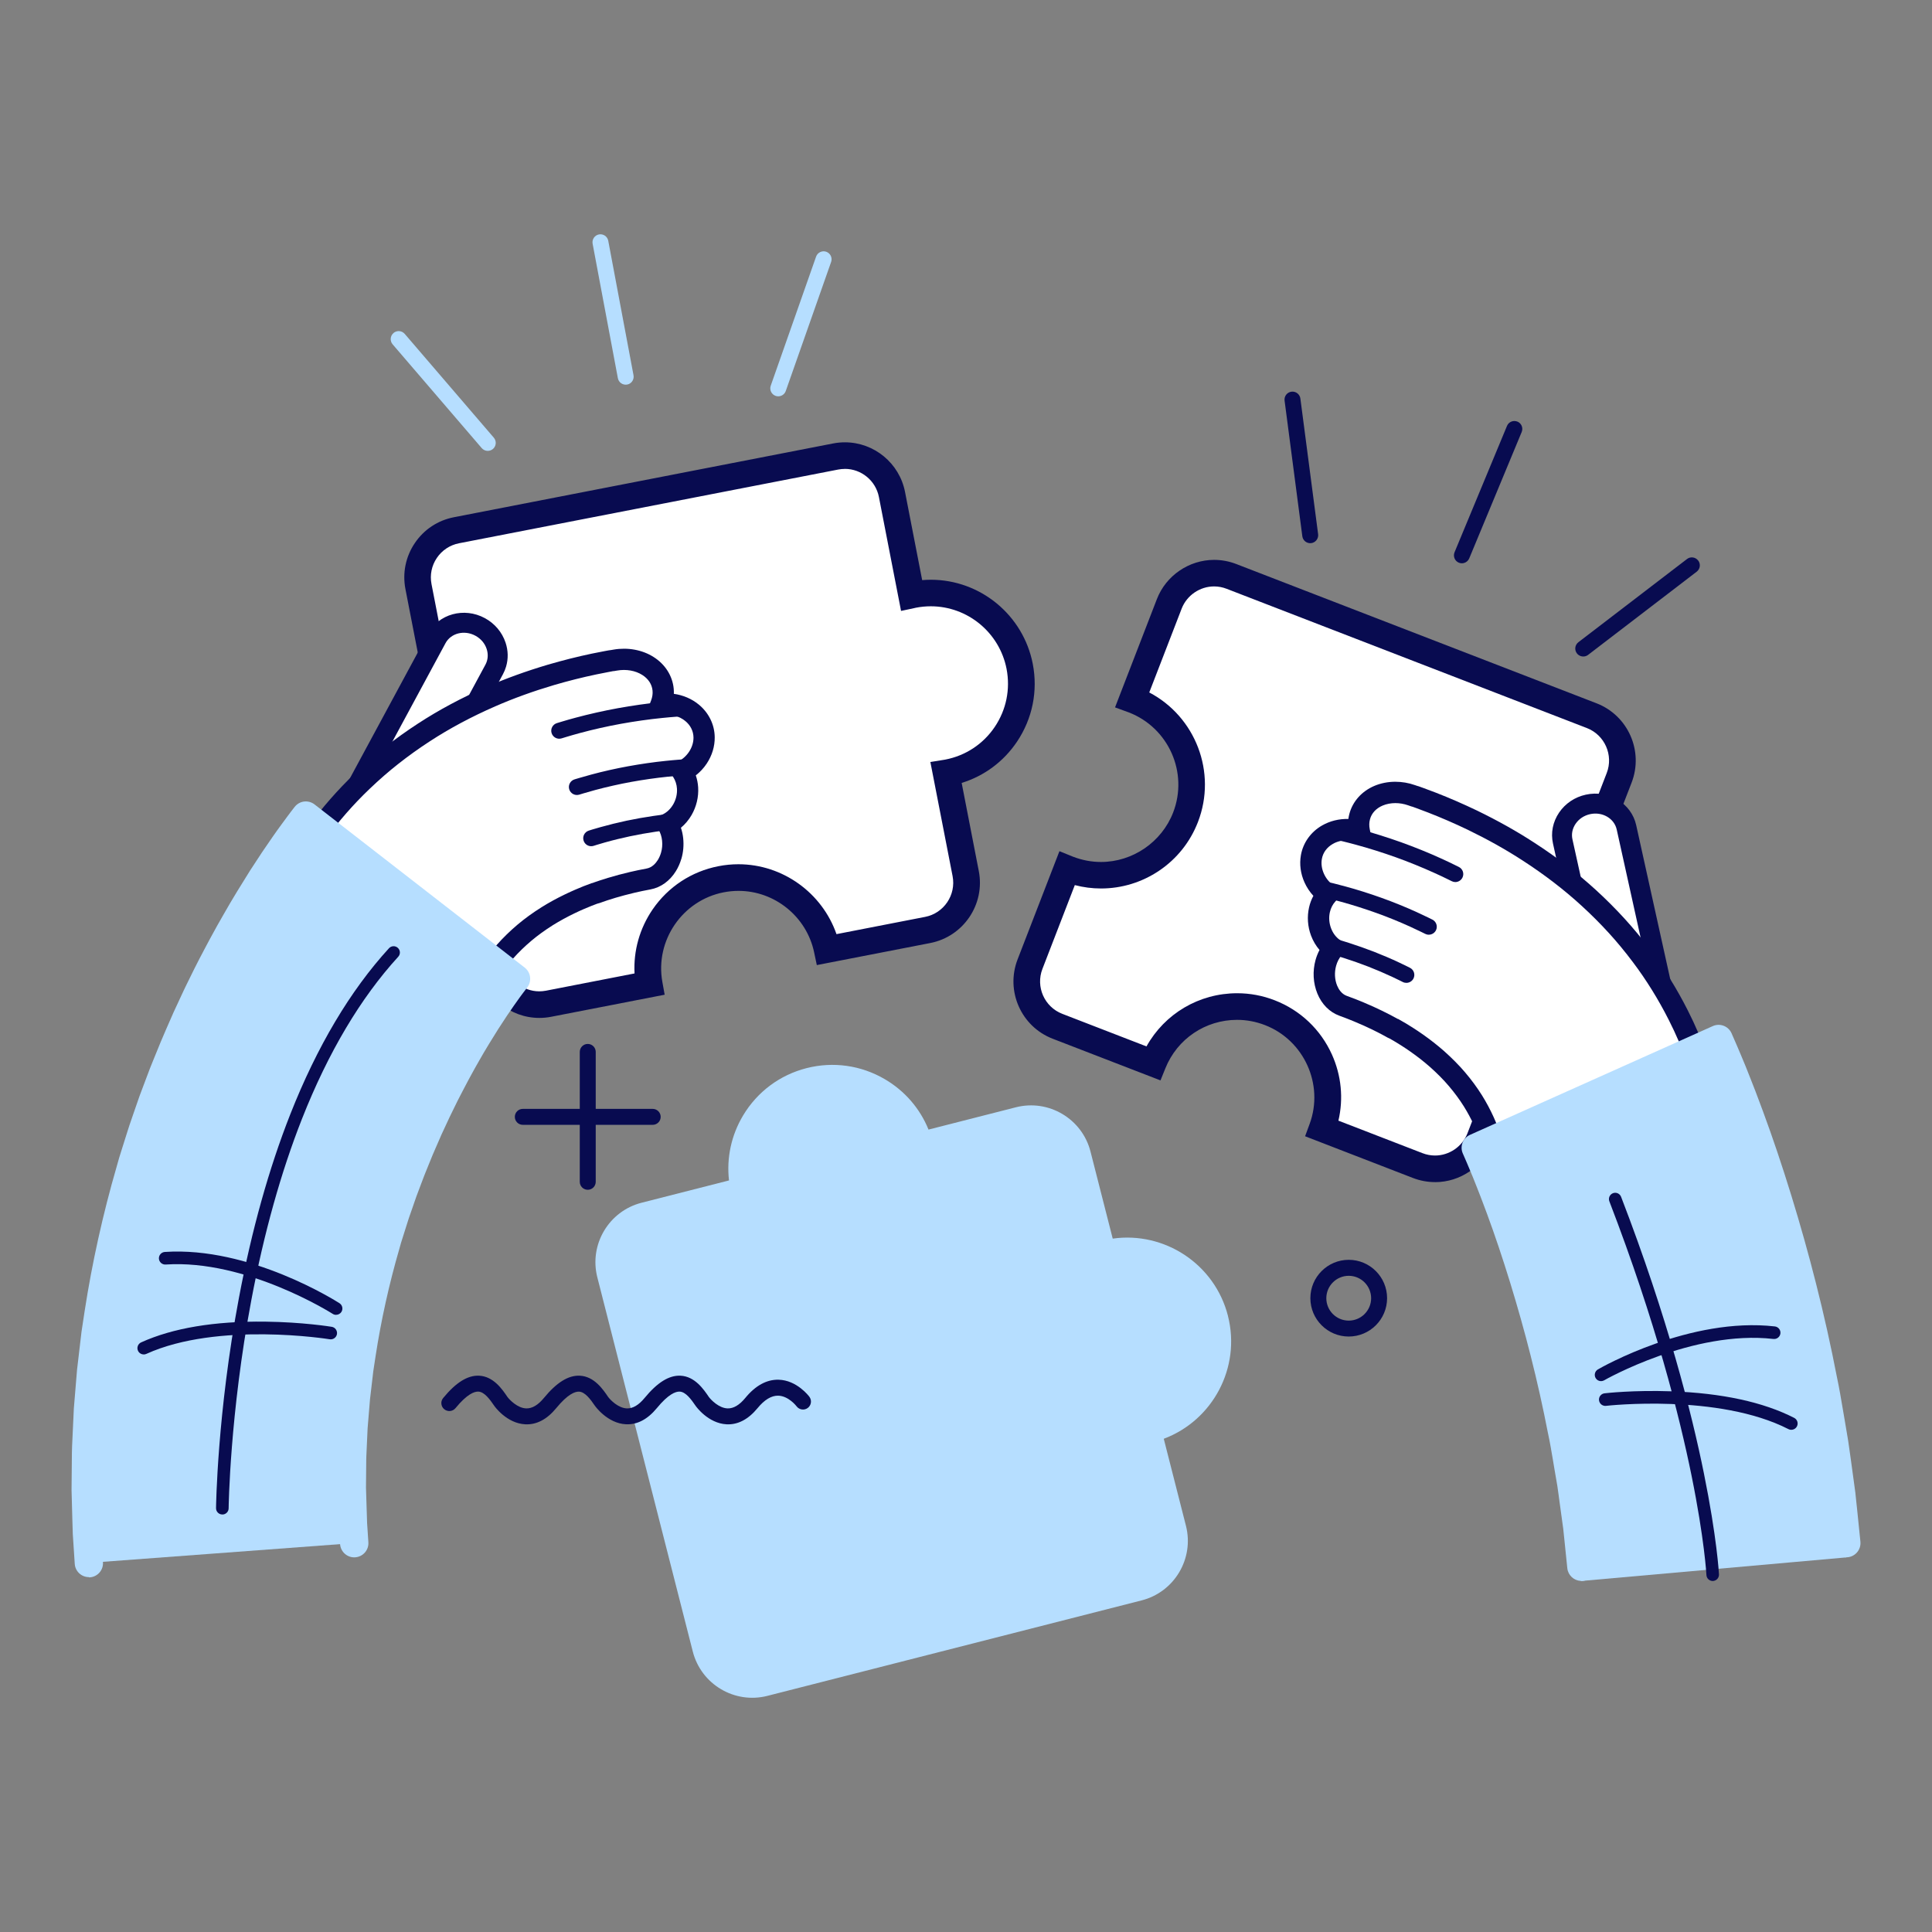 <svg xmlns="http://www.w3.org/2000/svg" xmlns:xlink="http://www.w3.org/1999/xlink" width="1080" zoomAndPan="magnify" viewBox="0 0 810 810" height="1080" preserveAspectRatio="xMidYMid meet" version="1.0"><rect x="0" y="0" width="810" height="810" fill="#808080" stroke="none"/><defs><clipPath id="a28f5e8413"><path d="M 612 429 L 780 429 L 780 663 L 612 663 Z M 612 429 " clip-rule="nonzero"/></clipPath></defs><path fill="#080b50" d="M 273.648 464.902 L 249.762 464.902 L 249.762 441.02 C 249.762 439.172 248.266 437.676 246.418 437.676 C 244.57 437.676 243.074 439.172 243.074 441.02 L 243.074 464.902 L 219.188 464.902 C 217.34 464.902 215.844 466.402 215.844 468.246 C 215.844 470.094 217.34 471.59 219.188 471.59 L 243.074 471.59 L 243.074 495.477 C 243.074 497.324 244.57 498.82 246.418 498.82 C 248.266 498.82 249.762 497.324 249.762 495.477 L 249.762 471.59 L 273.648 471.59 C 275.492 471.59 276.992 470.094 276.992 468.246 C 276.992 466.402 275.492 464.902 273.648 464.902 Z M 273.648 464.902 " fill-opacity="1" fill-rule="nonzero"/><path fill="#ffffff" d="M 382.961 249.348 C 382.691 249.395 382.438 249.457 382.18 249.523 L 373.98 207.324 C 371.863 196.402 361.273 189.266 350.367 191.402 L 191.402 222.309 C 180.477 224.426 173.359 235 175.477 245.922 L 206.402 404.887 C 208.52 415.812 219.094 422.93 230.016 420.812 L 272.215 412.609 C 268.566 392.211 281.941 372.594 302.355 368.629 C 322.77 364.664 342.531 377.832 346.785 398.105 L 388.98 389.902 C 399.906 387.785 407.039 377.195 404.906 366.289 L 396.703 324.094 C 396.973 324.043 397.23 324.012 397.5 323.965 C 418.105 319.953 431.559 300.016 427.547 279.41 C 423.535 258.805 403.598 245.352 382.992 249.363 Z M 382.961 249.348 " fill-opacity="1" fill-rule="nonzero"/><path fill="#080b50" d="M 226.113 426.766 C 213.84 426.766 203.234 418.008 200.891 405.953 L 169.984 246.992 C 168.68 240.254 170.062 233.391 173.902 227.707 C 177.738 222.008 183.566 218.152 190.32 216.848 L 349.285 185.922 C 350.906 185.605 352.562 185.445 354.219 185.445 C 366.496 185.445 377.102 194.203 379.441 206.258 L 386.625 243.215 C 387.836 243.121 389.043 243.059 390.254 243.059 C 411.035 243.059 429.012 257.883 432.992 278.312 C 435.207 289.746 432.852 301.336 426.352 311.004 C 420.75 319.316 412.629 325.332 403.184 328.246 L 410.367 365.207 C 413.074 379.125 403.949 392.645 390.031 395.367 L 342.453 404.617 L 341.32 399.25 C 338.184 384.332 324.855 373.504 309.633 373.504 C 307.562 373.504 305.461 373.711 303.406 374.109 C 286.129 377.469 274.586 394.297 277.691 411.641 L 278.664 417.039 L 231.082 426.289 C 229.457 426.609 227.805 426.766 226.148 426.766 Z M 354.203 196.594 C 353.266 196.594 352.324 196.688 351.402 196.863 L 192.438 227.77 C 188.613 228.52 185.32 230.699 183.137 233.934 C 180.957 237.164 180.176 241.035 180.906 244.855 L 211.816 403.82 C 213.137 410.652 219.156 415.621 226.098 415.621 C 227.039 415.621 227.977 415.523 228.902 415.352 L 266.035 408.121 C 265.543 398.629 268.152 389.281 273.598 381.305 C 280.113 371.797 289.922 365.352 301.227 363.152 C 303.98 362.609 306.801 362.34 309.586 362.34 C 328.199 362.34 344.699 374.379 350.699 391.641 L 387.852 384.41 C 395.734 382.883 400.906 375.207 399.379 367.324 L 390.062 319.473 L 395.973 318.52 C 396.098 318.504 396.227 318.473 396.355 318.453 C 404.855 316.801 412.215 311.941 417.055 304.762 C 421.895 297.578 423.645 288.949 422.008 280.43 C 419.043 265.223 405.684 254.188 390.223 254.188 C 388.152 254.188 386.051 254.395 383.996 254.793 C 383.902 254.809 383.805 254.84 383.711 254.855 C 383.582 254.887 383.441 254.922 383.312 254.953 L 377.77 256.129 L 368.488 208.375 C 367.164 201.543 361.148 196.578 354.203 196.578 Z M 354.203 196.594 " fill-opacity="1" fill-rule="nonzero"/><path fill="#ffffff" d="M 667.293 300.047 L 516.242 241.656 C 505.875 237.645 494.203 242.801 490.191 253.184 L 474.699 293.281 C 474.887 293.359 475.094 293.422 475.285 293.488 C 494.855 301.051 504.602 323.059 497.039 342.625 C 489.473 362.195 467.469 371.941 447.898 364.379 C 447.707 364.297 447.516 364.219 447.324 364.141 L 431.832 404.234 C 427.82 414.602 432.977 426.273 443.359 430.285 L 483.457 445.781 C 491.211 426.574 512.977 417.086 532.371 424.586 C 551.766 432.086 561.496 453.742 554.316 473.184 L 594.41 488.676 C 604.793 492.691 616.449 487.531 620.461 477.148 L 678.852 326.098 C 682.867 315.715 677.707 304.059 667.324 300.047 Z M 667.293 300.047 " fill-opacity="1" fill-rule="nonzero"/><path fill="#080b50" d="M 601.641 495.605 C 598.473 495.605 595.352 495.016 592.371 493.867 L 547.164 476.383 L 549.059 471.242 C 555.16 454.73 546.75 436.113 530.336 429.777 C 526.578 428.328 522.645 427.578 518.664 427.578 C 505.383 427.578 493.566 435.539 488.598 447.867 L 486.543 452.961 L 441.336 435.492 C 428.105 430.383 421.512 415.461 426.625 402.246 L 444.172 356.863 L 449.746 359.125 C 449.746 359.125 449.855 359.172 449.906 359.188 C 453.68 360.637 457.613 361.387 461.594 361.387 C 474.887 361.387 487.055 353.039 491.848 340.637 C 498.297 323.965 489.969 305.145 473.297 298.695 C 473.23 298.68 473.184 298.645 473.121 298.629 L 472.816 298.52 L 467.484 296.574 L 485.031 251.176 C 488.836 241.336 498.473 234.73 509.027 234.73 C 512.195 234.73 515.316 235.316 518.297 236.465 L 669.348 294.855 C 682.578 299.969 689.172 314.887 684.059 328.121 L 625.668 479.172 C 621.863 489.012 612.23 495.621 601.688 495.621 Z M 561.098 469.824 L 596.387 483.469 C 598.074 484.125 599.84 484.457 601.641 484.457 C 607.609 484.457 613.074 480.715 615.238 475.141 L 673.629 324.094 C 676.527 316.594 672.785 308.137 665.301 305.238 L 514.25 246.848 C 512.562 246.195 510.797 245.859 509.012 245.859 C 503.043 245.859 497.578 249.602 495.414 255.176 L 481.832 290.316 C 501.18 300.445 510.301 323.773 502.246 344.633 C 499.012 352.992 493.375 360.062 485.973 365.047 C 478.727 369.918 470.301 372.5 461.609 372.5 C 457.883 372.5 454.203 372.023 450.621 371.082 L 437.039 406.227 C 434.141 413.727 437.883 422.164 445.383 425.062 L 480.668 438.711 C 488.297 425.016 502.691 416.418 518.695 416.418 C 524.059 416.418 529.348 417.402 534.395 419.363 C 545.145 423.52 553.66 431.59 558.406 442.086 C 562.371 450.891 563.297 460.555 561.145 469.809 Z M 561.098 469.824 " fill-opacity="1" fill-rule="nonzero"/><path fill="#ffffff" d="M 681.895 346.879 C 680.367 339.938 673.137 335.621 665.746 337.262 C 658.359 338.887 653.629 345.828 655.16 352.785 L 670.16 420.652 L 696.879 414.746 L 681.879 346.895 Z M 681.895 346.879 " fill-opacity="1" fill-rule="nonzero"/><path fill="#080b50" d="M 670.176 424.809 C 668.266 424.809 666.527 423.488 666.098 421.527 L 651.098 353.66 C 650.109 349.172 651.02 344.555 653.68 340.652 C 656.273 336.848 660.254 334.172 664.871 333.168 C 674.488 331.051 683.965 336.781 685.988 345.973 L 700.988 413.836 C 701.48 416.082 700.062 418.328 697.801 418.82 C 695.539 419.316 693.312 417.898 692.816 415.637 L 677.816 347.785 C 676.781 343.105 671.781 340.207 666.656 341.336 C 664.125 341.895 661.973 343.328 660.574 345.383 C 659.234 347.355 658.758 349.648 659.25 351.879 L 674.25 419.746 C 674.746 422.004 673.328 424.234 671.066 424.73 C 670.766 424.793 670.461 424.824 670.16 424.824 Z M 670.176 424.809 " fill-opacity="1" fill-rule="nonzero"/><path fill="#ffffff" d="M 711.734 459.332 C 712.883 459.027 713.789 458.09 714.266 456.703 C 714.73 455.316 714.762 453.598 714.234 451.957 C 714.234 451.957 714.027 451.289 713.613 450.031 C 713.406 449.41 713.168 448.629 712.867 447.723 C 712.562 446.816 712.18 445.781 711.766 444.602 C 710.109 439.953 707.516 433.312 703.645 425.652 C 699.777 418.008 694.664 409.332 688.246 400.812 C 685.047 396.559 681.574 392.293 677.852 388.199 C 674.125 384.109 670.176 380.16 666.082 376.434 C 657.914 368.949 649.203 362.453 640.812 357.023 C 632.418 351.574 624.348 347.277 617.371 343.887 C 610.383 340.523 604.473 338.09 600.316 336.48 C 598.23 335.684 596.609 335.062 595.477 334.664 C 594.363 334.266 593.758 334.043 593.758 334.043 C 593.473 333.949 593.184 333.852 592.898 333.789 L 591.801 333.406 C 586.91 331.703 581.895 331.926 577.945 333.598 C 573.98 335.27 571.066 338.375 570.016 342.355 C 569.473 344.426 569.457 346.527 569.887 348.566 L 569.457 348.438 C 564.953 347.23 560.285 347.77 556.512 349.938 C 552.836 352.039 550.477 355.414 549.793 359.281 C 549.234 362.371 549.762 365.43 550.973 368.121 C 552.18 370.812 554.109 373.168 556.527 374.887 C 554.902 376.672 553.742 378.902 553.168 381.383 C 552.438 384.633 552.754 387.867 553.82 390.684 C 554.887 393.504 556.672 395.922 559.012 397.594 C 557.562 399.281 556.465 401.352 555.828 403.676 C 554.73 407.66 555.094 411.625 556.418 414.84 C 557.738 418.074 560.016 420.559 563.059 421.656 C 563.059 421.656 564.441 422.148 566.48 422.93 C 568.52 423.727 571.211 424.824 573.82 426.004 C 576.434 427.18 578.98 428.438 580.844 429.41 C 581.766 429.902 582.531 430.316 583.074 430.605 C 583.598 430.906 583.902 431.082 583.902 431.082 C 584.094 431.195 584.301 431.273 584.508 431.336 C 584.508 431.336 584.762 431.48 585.223 431.734 C 585.684 432.004 586.352 432.387 587.195 432.898 C 588.867 433.918 591.242 435.383 593.902 437.262 C 596.559 439.141 599.539 441.402 602.453 443.965 C 605.352 446.543 608.215 449.395 610.781 452.387 C 613.328 455.383 615.621 458.504 617.531 461.543 C 619.426 464.586 620.973 467.562 622.164 470.191 C 623.359 472.816 624.188 475.109 624.762 476.734 C 625.062 477.531 625.238 478.199 625.383 478.629 C 625.523 479.074 625.605 479.297 625.605 479.297 C 626.082 480.875 628.359 481.688 630.766 481.066 L 711.75 459.332 Z M 711.734 459.332 " fill-opacity="1" fill-rule="nonzero"/><path fill="#080b50" d="M 629.125 485.73 C 625.352 485.73 622.309 483.742 621.336 480.637 L 621.145 480.031 C 621.082 479.84 621.004 479.617 620.938 479.363 C 620.828 479.012 620.715 478.66 620.59 478.281 L 620.559 478.215 C 619.938 476.465 619.172 474.395 618.105 472.023 C 616.816 469.203 615.352 466.465 613.742 463.883 C 611.926 460.988 609.793 458.09 607.387 455.27 C 605.16 452.641 602.5 449.969 599.488 447.293 C 597.008 445.109 594.25 442.945 591.336 440.906 C 588.805 439.125 586.574 437.738 584.902 436.734 L 582.676 435.445 C 582.34 435.316 582.023 435.176 581.719 435 L 580.922 434.555 L 578.742 433.375 C 576.688 432.293 574.203 431.098 571.988 430.094 C 569.027 428.758 566.258 427.645 564.871 427.102 C 562.93 426.352 561.574 425.875 561.574 425.859 C 557.438 424.363 554.156 421.051 552.309 416.543 C 550.523 412.164 550.254 407.18 551.543 402.5 C 551.957 401.004 552.516 399.602 553.215 398.281 C 551.719 396.543 550.508 394.504 549.664 392.262 C 548.23 388.438 547.945 384.332 548.836 380.398 C 549.219 378.711 549.824 377.086 550.637 375.59 C 549.125 373.934 547.852 372.039 546.926 369.969 C 545.254 366.273 544.746 362.309 545.414 358.504 C 546.336 353.297 549.586 348.758 554.316 346.066 C 557.562 344.203 561.402 343.246 565.301 343.359 C 565.398 342.645 565.543 341.926 565.73 341.211 C 567.117 335.988 570.938 331.719 576.242 329.473 C 578.887 328.359 581.91 327.754 584.984 327.754 C 587.785 327.754 590.59 328.23 593.297 329.188 L 594.172 329.488 C 594.539 329.586 594.902 329.68 595.254 329.824 L 597.008 330.461 C 598.121 330.859 599.73 331.465 601.926 332.309 C 607.676 334.539 613.52 337.086 619.301 339.855 C 627.977 344.074 635.812 348.453 643.23 353.281 C 652.66 359.379 661.367 366.066 669.094 373.137 C 673.281 376.957 677.34 381.02 681.145 385.191 C 684.711 389.09 688.312 393.438 691.816 398.121 C 697.707 405.953 703.023 414.539 707.625 423.629 C 710.797 429.902 713.535 436.273 715.969 443.09 L 716.32 444.09 C 716.609 444.902 716.879 445.637 717.102 446.305 L 718.488 450.59 C 719.281 453.074 719.281 455.746 718.488 458.121 C 717.516 460.938 715.477 462.93 712.883 463.629 L 631.895 485.367 C 630.973 485.605 630.031 485.73 629.125 485.73 Z M 628.934 475.191 C 629.156 475.812 629.332 476.352 629.457 476.75 C 629.457 476.75 629.457 476.766 629.457 476.781 C 629.508 476.781 629.555 476.766 629.602 476.75 L 710.062 455.16 C 710.176 454.746 710.207 454.059 709.984 453.328 L 708.629 449.09 C 708.438 448.504 708.199 447.832 707.93 447.102 L 707.562 446.082 C 705.254 439.617 702.676 433.598 699.664 427.66 C 695.301 419.027 690.254 410.891 684.68 403.488 C 681.336 399.027 677.93 394.902 674.555 391.211 C 670.938 387.246 667.07 383.375 663.074 379.73 C 655.715 372.977 647.402 366.609 638.391 360.781 C 631.273 356.16 623.758 351.957 615.43 347.914 C 609.871 345.238 604.234 342.801 598.711 340.652 C 596.625 339.855 595.031 339.25 593.98 338.867 L 592.262 338.246 C 592.18 338.215 592.055 338.184 591.941 338.152 L 591.688 338.09 L 590.352 337.625 C 588.582 337.008 586.781 336.703 584.984 336.703 C 583.184 336.703 581.289 337.055 579.715 337.723 C 576.926 338.887 575.031 340.953 574.363 343.52 C 574.012 344.84 573.98 346.242 574.281 347.691 L 575.766 354.824 L 568.297 352.77 C 567.133 352.453 565.922 352.293 564.73 352.293 C 562.562 352.293 560.508 352.816 558.758 353.836 C 556.289 355.254 554.664 357.469 554.203 360.094 C 553.836 362.117 554.141 364.281 555.062 366.32 C 555.953 368.312 557.371 370.016 559.141 371.273 L 563.25 374.188 L 559.871 377.914 C 558.742 379.156 557.945 380.699 557.562 382.402 C 557.055 384.633 557.23 386.973 558.043 389.156 C 558.805 391.18 560.047 392.867 561.656 394.012 L 565.605 396.832 L 562.453 400.523 C 561.402 401.75 560.637 403.23 560.176 404.902 C 559.41 407.691 559.555 410.652 560.59 413.199 C 561.211 414.711 562.422 416.703 564.617 417.516 C 564.648 417.516 566.051 418.023 568.121 418.82 C 569.602 419.395 572.547 420.574 575.684 422.004 C 578.043 423.074 580.684 424.363 582.93 425.523 L 585.922 427.148 L 586.227 427.23 L 589.523 429.125 C 591.305 430.207 593.711 431.703 596.48 433.645 C 599.648 435.875 602.66 438.23 605.414 440.652 C 608.742 443.613 611.688 446.59 614.188 449.523 C 616.879 452.676 619.266 455.922 621.32 459.203 C 623.137 462.117 624.793 465.207 626.227 468.375 C 627.547 471.273 628.453 473.836 628.949 475.238 Z M 628.934 475.191 " fill-opacity="1" fill-rule="nonzero"/><path fill="#080b50" d="M 610.16 369.809 C 609.664 369.809 609.156 369.695 608.68 369.457 L 606.672 368.473 C 605.332 367.801 603.473 366.926 601.418 366.004 C 596.465 363.742 590.539 361.336 585.176 359.41 C 579.746 357.469 573.68 355.559 568.52 354.172 C 566.16 353.52 564.188 353.039 562.914 352.723 L 560.766 352.211 C 558.965 351.781 557.867 349.984 558.281 348.184 C 558.711 346.387 560.508 345.27 562.309 345.699 L 564.473 346.227 C 565.812 346.559 567.836 347.055 570.254 347.723 C 575.559 349.156 581.832 351.129 587.422 353.121 C 592.961 355.109 599.074 357.578 604.188 359.918 C 606.289 360.875 608.215 361.781 609.617 362.484 L 611.625 363.473 C 613.281 364.281 613.965 366.289 613.137 367.945 C 612.547 369.125 611.367 369.809 610.145 369.809 Z M 610.16 369.809 " fill-opacity="1" fill-rule="nonzero"/><path fill="#080b50" d="M 599.027 391.895 C 598.535 391.895 598.023 391.781 597.562 391.543 L 595.812 390.684 C 594.695 390.125 593.121 389.395 591.227 388.52 C 586.863 386.527 581.672 384.41 576.973 382.738 C 572.215 381.035 566.863 379.332 562.293 378.09 C 560.336 377.547 558.695 377.133 557.5 376.844 L 555.477 376.352 C 553.68 375.922 552.578 374.125 553.008 372.324 C 553.438 370.523 555.254 369.426 557.039 369.855 L 559.109 370.352 C 560.336 370.652 562.023 371.082 564.043 371.641 C 568.773 372.914 574.316 374.664 579.234 376.434 C 584.094 378.168 589.488 380.363 594.012 382.434 C 595.973 383.324 597.629 384.109 598.773 384.68 L 600.508 385.539 C 602.164 386.352 602.852 388.359 602.039 390.016 C 601.449 391.191 600.27 391.879 599.027 391.879 Z M 599.027 391.895 " fill-opacity="1" fill-rule="nonzero"/><path fill="#080b50" d="M 589.633 412.07 C 589.125 412.07 588.598 411.957 588.105 411.703 C 588.09 411.703 586.352 410.797 583.727 409.57 C 580.668 408.137 577.039 406.574 573.727 405.285 C 570.477 404.027 566.719 402.691 563.391 401.641 C 560.574 400.746 558.645 400.191 558.629 400.191 C 556.848 399.68 555.828 397.832 556.32 396.066 C 556.832 394.281 558.68 393.266 560.445 393.758 C 560.523 393.773 562.484 394.332 565.414 395.27 C 568.867 396.367 572.785 397.754 576.145 399.059 C 579.586 400.398 583.375 402.023 586.543 403.52 C 589.301 404.809 591.082 405.73 591.16 405.766 C 592.801 406.609 593.438 408.629 592.594 410.27 C 592.008 411.418 590.828 412.07 589.617 412.07 Z M 589.633 412.07 " fill-opacity="1" fill-rule="nonzero"/><path fill="#b6deff" d="M 773.105 643.566 C 772.785 640.59 772.453 636.957 771.973 632.801 C 771.418 628.676 770.781 624.012 770.078 618.934 C 769.73 616.398 769.379 613.742 768.98 611.02 C 768.52 608.297 768.039 605.492 767.562 602.609 C 766.559 596.848 765.637 590.73 764.297 584.488 C 761.879 571.973 758.934 558.711 755.605 545.555 C 748.98 519.25 740.746 493.438 733.629 474.156 C 731.816 469.332 730.207 464.918 728.613 460.988 C 727.832 459.012 727.102 457.18 726.434 455.477 C 725.715 453.758 725.062 452.18 724.473 450.762 C 723.883 449.348 723.359 448.074 722.852 446.926 C 722.355 445.797 721.941 444.824 721.609 444.043 C 721.258 443.246 720.988 442.625 720.812 442.211 C 720.621 441.781 720.523 441.559 720.523 441.559 L 618.711 487.164 C 618.711 487.164 618.773 487.293 618.887 487.562 C 618.996 487.801 619.188 488.23 619.426 488.805 C 619.664 489.363 619.969 490.062 620.316 490.891 C 620.668 491.688 621.082 492.676 621.543 493.789 C 622.008 494.887 622.516 496.113 623.059 497.453 C 623.598 498.82 624.188 500.301 624.809 501.879 C 626.082 505.016 627.418 508.695 628.918 512.66 C 634.824 528.629 641.832 550.621 647.453 572.898 C 650.285 584.027 652.754 595.238 654.793 605.777 C 655.922 611.035 656.688 616.145 657.531 620.984 C 657.945 623.406 658.344 625.762 658.742 628.039 C 659.074 630.316 659.363 632.516 659.648 634.633 C 660.223 638.867 660.766 642.738 661.242 646.176 C 661.641 649.617 661.895 652.609 662.164 655.078 C 662.676 660.016 662.961 662.832 662.961 662.832 L 774.074 652.945 C 774.074 652.945 773.727 649.535 773.121 643.566 Z M 773.105 643.566 " fill-opacity="1" fill-rule="nonzero"/><g clip-path="url(#a28f5e8413)"><path fill="#b6deff" d="M 662.645 662.832 C 662.93 662.832 663.23 662.832 663.535 662.801 C 666.797 662.469 669.172 659.555 668.836 656.289 L 668.039 648.535 C 667.945 647.625 667.852 646.672 667.754 645.637 C 667.578 643.836 667.371 641.781 667.117 639.57 C 667.117 639.52 667.117 639.473 667.102 639.426 L 665.508 627.883 C 665.398 627.102 665.301 626.32 665.191 625.539 C 665 624.141 664.809 622.691 664.586 621.227 C 664.586 621.176 664.586 621.145 664.57 621.098 L 663.359 614.043 C 663.121 612.641 662.883 611.258 662.645 609.855 C 662.039 606.242 661.418 602.516 660.59 598.645 C 658.438 587.516 655.938 576.352 653.184 565.492 C 648.023 545.047 641.211 522.867 634.473 504.664 C 634.012 503.438 633.582 502.277 633.152 501.145 C 632.164 498.504 631.227 495.988 630.301 493.727 L 628.551 489.316 C 628.551 489.316 628.52 489.25 628.52 489.234 L 627.008 485.574 C 626.816 485.094 626.625 484.664 626.465 484.25 L 717.453 443.488 C 717.93 444.57 718.422 445.762 718.965 447.086 L 720.906 451.766 L 723.074 457.23 C 724.25 460.141 725.445 463.344 726.719 466.734 C 727.148 467.898 727.594 469.09 728.059 470.301 C 735.922 491.574 743.867 517.371 749.84 541.051 C 753.055 553.711 755.953 566.703 758.469 579.648 C 758.469 579.68 758.469 579.727 758.488 579.762 C 759.441 584.25 760.191 588.727 760.922 593.055 C 761.176 594.617 761.449 596.145 761.703 597.656 L 763.105 605.984 C 763.359 607.754 763.598 609.488 763.836 611.16 C 763.965 612.055 764.074 612.93 764.203 613.789 L 766.082 627.562 C 766.402 630.285 766.656 632.816 766.879 635.047 C 766.988 636.16 767.102 637.211 767.195 638.199 L 768.152 647.562 C 768.488 650.828 771.402 653.199 774.664 652.883 C 777.93 652.547 780.301 649.633 779.984 646.367 L 779.027 636.988 C 778.918 636.004 778.82 634.969 778.711 633.867 C 778.488 631.574 778.215 628.98 777.898 626.16 C 777.898 626.113 777.898 626.082 777.898 626.035 L 776.004 612.164 C 775.875 611.289 775.762 610.43 775.637 609.555 C 775.398 607.801 775.16 606.004 774.871 604.172 C 774.871 604.141 774.871 604.09 774.855 604.059 L 773.438 595.652 C 773.168 594.141 772.914 592.625 772.66 591.098 C 771.91 586.656 771.145 582.07 770.141 577.355 C 767.594 564.203 764.648 551.004 761.383 538.152 C 755.316 514.09 747.246 487.848 739.219 466.16 C 738.758 464.918 738.312 463.742 737.883 462.578 C 736.59 459.109 735.367 455.844 734.141 452.816 L 731.973 447.34 C 731.973 447.34 731.957 447.277 731.941 447.262 L 729.984 442.547 C 729.379 441.098 728.852 439.809 728.312 438.598 L 725.953 433.184 C 724.617 430.191 721.098 428.852 718.105 430.191 L 616.289 475.797 C 614.855 476.449 613.727 477.625 613.168 479.109 C 612.609 480.59 612.66 482.227 613.312 483.66 L 613.488 484.059 C 613.488 484.059 613.504 484.109 613.52 484.125 C 613.613 484.332 613.773 484.711 613.996 485.223 L 614.902 487.309 C 615.238 488.074 615.621 488.98 616.082 490.109 L 617.594 493.742 L 619.332 498.121 C 619.332 498.121 619.332 498.152 619.348 498.168 C 620.207 500.285 621.113 502.723 622.086 505.285 C 622.516 506.434 622.961 507.609 623.406 508.805 C 629.984 526.59 636.672 548.328 641.734 568.391 C 644.441 579.059 646.895 590.016 649.012 600.953 C 649.012 601.004 649.027 601.035 649.043 601.082 C 649.824 604.695 650.43 608.312 651.02 611.797 C 651.258 613.246 651.496 614.664 651.734 616.066 L 652.93 623.023 C 653.137 624.426 653.312 625.777 653.504 627.117 C 653.613 627.93 653.727 628.727 653.82 629.504 L 655.398 640.969 C 655.637 643.09 655.828 645.062 656.004 646.797 C 656.113 647.848 656.211 648.836 656.305 649.742 L 657.102 657.469 C 657.402 660.43 659.84 662.656 662.723 662.801 Z M 662.645 662.832 " fill-opacity="1" fill-rule="nonzero"/></g><path fill="#080b50" d="M 717.914 662.832 C 717.992 662.832 718.09 662.832 718.184 662.832 C 719.633 662.754 720.762 661.512 720.684 660.062 C 720.652 659.441 719.84 644.68 714.363 617.676 C 709.332 592.832 699.219 552.547 679.648 501.766 C 679.125 500.414 677.594 499.727 676.242 500.254 C 674.887 500.781 674.203 502.309 674.73 503.66 C 694.172 554.105 704.203 594.074 709.203 618.727 C 714.602 645.348 715.43 660.191 715.43 660.332 C 715.492 661.703 716.59 662.77 717.945 662.832 Z M 717.914 662.832 " fill-opacity="1" fill-rule="nonzero"/><path fill="#080b50" d="M 750.891 599.441 C 751.895 599.488 752.883 598.965 753.375 598.008 C 754.043 596.703 753.52 595.125 752.23 594.457 C 739.25 587.816 721.91 584.059 700.684 583.312 C 684.969 582.754 673.199 584.09 672.707 584.156 C 671.258 584.332 670.223 585.637 670.398 587.086 C 670.574 588.535 671.879 589.57 673.328 589.41 C 673.789 589.348 720.445 584.141 749.824 599.172 C 750.176 599.348 750.539 599.441 750.906 599.457 Z M 750.891 599.441 " fill-opacity="1" fill-rule="nonzero"/><path fill="#080b50" d="M 671.113 579.043 C 671.609 579.059 672.102 578.949 672.562 578.691 C 672.93 578.484 709.824 557.5 743.52 561.367 C 744.969 561.527 746.273 560.492 746.449 559.043 C 746.609 557.594 745.574 556.289 744.125 556.113 C 708.645 552.055 671.496 573.215 669.938 574.125 C 668.68 574.855 668.246 576.465 668.965 577.738 C 669.426 578.551 670.254 579.012 671.129 579.059 Z M 671.113 579.043 " fill-opacity="1" fill-rule="nonzero"/><path fill="#ffffff" d="M 183.105 267.676 L 150.098 328.836 L 174.172 341.832 L 207.184 280.668 C 210.559 274.41 207.898 266.434 201.242 262.852 C 194.586 259.266 186.465 261.434 183.09 267.691 Z M 183.105 267.676 " fill-opacity="1" fill-rule="nonzero"/><path fill="#080b50" d="M 212.184 279.457 C 211.863 280.559 211.418 281.625 210.875 282.645 L 177.867 343.805 C 176.77 345.844 174.234 346.594 172.199 345.492 C 170.16 344.395 169.41 341.863 170.512 339.824 L 203.52 278.66 C 204.602 276.656 204.777 274.316 204.027 272.055 C 203.25 269.695 201.562 267.738 199.285 266.512 C 194.668 264.027 189.062 265.43 186.785 269.648 L 153.773 330.812 C 152.676 332.852 150.145 333.598 148.105 332.5 C 146.066 331.402 145.32 328.867 146.418 326.832 L 179.426 265.668 C 183.902 257.387 194.586 254.457 203.25 259.141 C 207.406 261.387 210.492 265.031 211.957 269.41 C 213.074 272.754 213.137 276.211 212.184 279.441 Z M 212.184 279.457 " fill-opacity="1" fill-rule="nonzero"/><path fill="#ffffff" d="M 119.125 381.434 C 118.043 380.938 117.293 379.871 117.055 378.422 C 116.816 376.988 117.055 375.285 117.852 373.742 C 117.852 373.742 118.168 373.121 118.773 371.941 C 119.078 371.352 119.441 370.637 119.891 369.777 C 120.336 368.934 120.875 367.961 121.48 366.879 C 123.887 362.562 127.516 356.418 132.598 349.504 C 137.66 342.594 144.125 334.871 151.848 327.516 C 155.699 323.836 159.824 320.191 164.172 316.766 C 168.52 313.344 173.059 310.094 177.691 307.07 C 186.977 301.02 196.625 296.035 205.781 292.039 C 214.938 288.039 223.613 285.094 231.051 282.898 C 238.488 280.715 244.715 279.281 249.078 278.375 C 251.258 277.914 252.977 277.578 254.141 277.371 C 255.305 277.148 255.941 277.039 255.941 277.039 C 256.242 276.988 256.543 276.957 256.832 276.926 L 257.977 276.734 C 263.09 275.844 267.992 276.879 271.609 279.188 C 275.254 281.48 277.613 285.031 278.012 289.125 C 278.219 291.258 277.867 293.344 277.117 295.27 L 277.562 295.223 C 282.215 294.762 286.719 296.066 290.098 298.805 C 293.375 301.48 295.16 305.191 295.207 309.125 C 295.254 312.262 294.234 315.191 292.598 317.645 C 290.957 320.094 288.68 322.102 286.004 323.406 C 287.309 325.43 288.105 327.816 288.25 330.367 C 288.441 333.695 287.598 336.832 286.082 339.441 C 284.57 342.055 282.406 344.156 279.84 345.414 C 280.988 347.324 281.734 349.539 281.992 351.926 C 282.422 356.035 281.418 359.887 279.586 362.852 C 277.754 365.828 275.098 367.898 271.926 368.488 C 271.926 368.488 270.477 368.742 268.344 369.188 C 266.211 369.633 263.375 370.285 260.605 371.035 C 257.836 371.766 255.129 372.594 253.121 373.246 C 252.133 373.582 251.305 373.867 250.719 374.059 C 250.145 374.266 249.824 374.395 249.824 374.395 C 249.617 374.473 249.41 374.523 249.188 374.539 C 249.188 374.539 248.918 374.633 248.426 374.809 C 247.93 375 247.215 375.27 246.289 375.637 C 244.477 376.367 241.895 377.438 238.965 378.836 C 236.035 380.254 232.723 382.004 229.441 384.059 C 226.164 386.129 222.867 388.473 219.855 391.004 C 216.848 393.535 214.094 396.242 211.703 398.934 C 209.332 401.641 207.34 404.316 205.719 406.703 C 204.109 409.109 202.914 411.227 202.086 412.738 C 201.656 413.488 201.387 414.109 201.164 414.523 C 200.957 414.938 200.828 415.16 200.828 415.16 C 200.098 416.641 197.723 417.07 195.461 416.066 L 119.109 381.418 Z M 119.125 381.434 " fill-opacity="1" fill-rule="nonzero"/><path fill="#080b50" d="M 285.652 360.078 C 285.113 361.895 284.363 363.613 283.391 365.191 C 280.828 369.348 277.055 372.07 272.754 372.883 C 272.676 372.883 271.289 373.152 269.27 373.566 C 267.82 373.867 264.922 374.504 261.785 375.352 C 259.441 375.973 256.801 376.75 254.539 377.5 L 251.387 378.598 C 251.035 378.727 250.699 378.82 250.352 378.887 L 247.945 379.809 C 246.133 380.539 243.695 381.543 240.926 382.883 C 237.723 384.426 234.664 386.098 231.816 387.867 C 228.441 390 225.383 392.211 222.754 394.441 C 219.922 396.832 217.34 399.348 215.078 401.91 C 213.074 404.188 211.195 406.656 209.461 409.219 C 208.012 411.367 206.926 413.297 206.02 414.918 L 205.988 414.984 C 205.781 415.332 205.621 415.668 205.461 416.004 C 205.352 416.242 205.238 416.449 205.145 416.641 L 204.855 417.211 C 203.027 420.859 198.137 422.148 193.695 420.16 L 117.309 385.492 C 114.855 384.379 113.168 382.086 112.676 379.172 C 112.277 376.703 112.723 374.012 113.902 371.703 L 115.941 367.738 C 116.273 367.086 116.656 366.402 117.07 365.652 L 117.582 364.73 C 121.098 358.375 124.84 352.547 128.996 346.879 C 135.016 338.645 141.672 331.051 148.773 324.281 C 153.012 320.238 157.262 316.527 161.418 313.266 C 165.844 309.777 170.512 306.434 175.27 303.344 C 184.027 297.629 193.711 292.453 204.012 287.977 C 212.117 284.441 220.559 281.387 229.793 278.645 C 235.973 276.848 242.148 275.285 248.168 274.027 C 250.398 273.566 252.133 273.215 253.344 273.008 L 255.129 272.676 C 255.527 272.594 255.906 272.547 256.289 272.516 L 257.215 272.355 C 263.168 271.32 269.285 272.438 273.996 275.43 C 278.855 278.488 281.941 283.328 282.453 288.711 C 282.516 289.441 282.547 290.176 282.516 290.891 C 286.371 291.434 290 292.961 292.914 295.352 C 297.133 298.789 299.602 303.789 299.648 309.074 C 299.699 312.914 298.535 316.766 296.305 320.125 C 295.047 322.023 293.488 323.695 291.719 325.078 C 292.262 326.688 292.598 328.375 292.707 330.109 C 292.945 334.125 291.977 338.168 289.969 341.672 C 288.758 343.758 287.246 345.574 285.477 347.039 C 285.957 348.438 286.273 349.918 286.434 351.465 C 286.734 354.395 286.48 357.293 285.668 360.078 Z M 248.52 370.16 L 249.316 369.871 L 251.703 369.059 C 253.168 368.582 256.051 367.66 259.477 366.75 C 262.82 365.859 265.891 365.176 267.438 364.855 C 269.555 364.41 270.988 364.156 271.148 364.125 C 273.422 363.695 274.938 361.926 275.812 360.523 C 276.355 359.633 276.801 358.629 277.117 357.578 C 277.613 355.906 277.77 354.172 277.578 352.418 C 277.391 350.699 276.879 349.125 276.051 347.738 L 273.535 343.566 L 277.898 341.418 C 279.664 340.559 281.164 339.094 282.262 337.211 C 283.406 335.223 283.965 332.914 283.82 330.637 C 283.711 328.902 283.184 327.246 282.277 325.828 L 279.539 321.609 L 284.062 319.41 C 286.004 318.473 287.676 317.008 288.887 315.191 C 290.113 313.344 290.766 311.258 290.75 309.203 C 290.715 306.527 289.492 304.059 287.293 302.277 C 284.84 300.27 281.465 299.332 278.027 299.664 L 270.352 300.445 L 272.977 293.66 C 273.504 292.293 273.711 290.891 273.582 289.539 C 273.328 286.895 271.801 284.555 269.25 282.961 C 266.371 281.145 262.547 280.477 258.758 281.129 L 257.371 281.367 L 257.117 281.367 C 256.992 281.387 256.863 281.402 256.75 281.434 L 255 281.766 C 253.84 281.973 252.184 282.309 250.016 282.754 C 244.234 283.965 238.281 285.461 232.34 287.195 C 223.473 289.824 215.367 292.754 207.613 296.145 C 197.754 300.445 188.52 305.367 180.16 310.828 C 175.621 313.773 171.18 316.957 166.961 320.285 C 163.027 323.375 158.98 326.895 154.953 330.746 C 148.234 337.148 141.941 344.348 136.211 352.148 C 132.277 357.516 128.742 363.039 125.398 369.059 L 124.875 370 C 124.492 370.668 124.156 371.289 123.855 371.863 L 121.832 375.797 C 121.527 376.387 121.387 377.07 121.449 377.594 L 197.34 412.039 C 197.34 412.039 197.422 412.07 197.453 412.086 C 197.453 412.086 197.453 412.07 197.453 412.055 C 197.645 411.688 197.883 411.176 198.219 410.605 C 198.934 409.316 200.254 406.926 202.023 404.281 C 203.965 401.383 206.098 398.613 208.359 396.051 C 210.926 393.152 213.82 390.332 216.977 387.66 C 219.922 385.176 223.312 382.707 227.055 380.352 C 230.191 378.391 233.551 376.559 237.039 374.887 C 240.062 373.438 242.691 372.34 244.633 371.559 L 248.184 370.223 L 248.52 370.191 Z M 248.52 370.16 " fill-opacity="1" fill-rule="nonzero"/><path fill="#080b50" d="M 288.504 297.961 C 288.121 299.266 286.957 300.254 285.527 300.352 L 283.297 300.508 C 282.008 300.605 280 300.766 277.562 301.02 C 272.246 301.543 265.957 302.438 260.254 303.473 C 254.648 304.488 248.426 305.891 243.152 307.324 C 241.004 307.914 239.012 308.473 237.578 308.918 L 235.43 309.57 C 233.664 310.109 231.801 309.109 231.258 307.34 C 230.719 305.574 231.719 303.711 233.488 303.168 L 235.637 302.516 C 237.148 302.055 239.203 301.465 241.418 300.875 C 246.848 299.41 253.297 297.961 259.062 296.91 C 264.922 295.844 271.418 294.922 276.895 294.379 C 279.395 294.125 281.465 293.949 282.805 293.852 L 285.047 293.695 C 286.895 293.566 288.488 294.953 288.613 296.801 C 288.648 297.215 288.598 297.609 288.488 297.977 Z M 288.504 297.961 " fill-opacity="1" fill-rule="nonzero"/><path fill="#080b50" d="M 289.793 322.66 C 289.41 323.965 288.25 324.953 286.832 325.047 L 284.715 325.207 C 283.488 325.301 281.816 325.445 279.84 325.652 C 275.113 326.129 269.555 326.926 264.586 327.832 C 259.664 328.727 254.203 329.969 249.57 331.211 C 247.562 331.75 245.891 332.23 244.715 332.594 L 242.82 333.168 C 241.051 333.695 239.188 332.691 238.648 330.922 C 238.121 329.156 239.109 327.293 240.891 326.75 L 242.754 326.195 C 243.996 325.812 245.75 325.316 247.82 324.762 C 252.613 323.453 258.281 322.18 263.375 321.258 C 268.52 320.316 274.27 319.488 279.156 318.996 C 281.195 318.773 282.914 318.645 284.172 318.535 L 286.355 318.375 C 288.199 318.246 289.793 319.633 289.938 321.465 C 289.969 321.879 289.938 322.277 289.809 322.645 Z M 289.793 322.66 " fill-opacity="1" fill-rule="nonzero"/><path fill="#080b50" d="M 282.66 345.652 C 282.293 346.91 281.211 347.883 279.824 348.039 C 279.809 348.039 277.82 348.266 274.891 348.695 C 271.434 349.203 267.5 349.902 264.109 350.621 C 260.652 351.352 256.801 352.293 253.566 353.215 C 250.766 354.012 248.918 354.602 248.902 354.617 C 247.148 355.191 245.254 354.234 244.684 352.469 C 244.109 350.715 245.062 348.82 246.832 348.246 C 246.91 348.215 248.82 347.594 251.75 346.781 C 255.129 345.828 259.141 344.84 262.738 344.074 C 266.258 343.328 270.352 342.609 273.949 342.086 C 276.992 341.641 279.012 341.418 279.094 341.402 C 280.922 341.195 282.578 342.516 282.785 344.348 C 282.836 344.809 282.785 345.254 282.676 345.668 Z M 282.66 345.652 " fill-opacity="1" fill-rule="nonzero"/><path fill="#b6deff" d="M 128.234 341.973 C 128.234 341.973 128.012 342.262 127.582 342.832 C 127.355 343.121 127.102 343.473 126.77 343.887 C 126.465 344.281 126.113 344.762 125.719 345.285 C 124.922 346.336 123.934 347.66 122.867 349.156 C 122.324 349.902 121.734 350.715 121.098 351.594 C 120.496 352.453 119.855 353.375 119.172 354.332 C 116.449 358.199 113.328 362.883 109.84 368.281 C 106.434 373.695 102.629 379.809 98.789 386.59 C 96.816 389.969 94.906 393.52 92.883 397.195 C 91.863 399.027 90.91 400.938 89.906 402.832 C 88.918 404.762 87.883 406.688 86.895 408.676 C 85.91 410.668 84.922 412.691 83.918 414.73 C 83.426 415.746 82.898 416.781 82.406 417.816 C 81.91 418.867 81.434 419.902 80.941 420.969 C 79.953 423.09 78.965 425.223 77.961 427.371 C 77.008 429.555 76.051 431.75 75.082 433.965 C 73.105 438.391 71.305 442.961 69.426 447.578 C 68.473 449.871 67.613 452.23 66.719 454.586 C 65.828 456.941 64.938 459.316 64.047 461.688 C 63.219 464.09 62.375 466.496 61.531 468.918 C 60.703 471.336 59.824 473.758 59.078 476.211 C 58.297 478.66 57.531 481.129 56.754 483.582 C 56.371 484.809 55.973 486.035 55.605 487.277 L 54.539 491.004 C 48.773 510.875 44.348 531.16 41.387 550.398 C 41.02 552.801 40.652 555.191 40.305 557.547 C 40.223 558.137 40.129 558.727 40.047 559.312 C 39.984 559.902 39.906 560.492 39.84 561.082 C 39.699 562.262 39.57 563.422 39.426 564.586 C 39.156 566.91 38.887 569.219 38.617 571.496 C 38.488 572.625 38.344 573.758 38.219 574.887 C 38.121 576.02 38.027 577.133 37.93 578.246 C 37.562 582.691 37.215 587.02 36.879 591.211 C 36.688 595.414 36.496 599.457 36.305 603.359 C 36.258 604.332 36.227 605.301 36.18 606.242 C 36.133 607.195 36.082 608.137 36.082 609.059 C 36.066 610.922 36.051 612.754 36.02 614.52 C 35.988 618.07 35.957 621.449 35.941 624.602 C 36.066 630.922 36.258 636.449 36.387 640.984 C 36.402 641.559 36.418 642.102 36.434 642.641 C 36.465 643.184 36.496 643.691 36.531 644.203 C 36.594 645.207 36.656 646.16 36.719 647.035 C 36.832 648.805 36.945 650.301 37.023 651.512 C 37.184 653.934 37.277 655.238 37.277 655.238 L 148.535 646.941 C 148.535 646.941 148.473 645.953 148.344 644.105 C 148.281 643.184 148.199 642.055 148.121 640.715 C 148.074 640.047 148.027 639.332 147.977 638.566 C 147.945 638.184 147.93 637.785 147.898 637.371 C 147.898 636.957 147.883 636.543 147.867 636.113 C 147.77 632.676 147.66 628.484 147.531 623.691 C 147.562 621.289 147.582 618.742 147.613 616.051 C 147.613 614.711 147.629 613.328 147.645 611.91 C 147.645 611.211 147.676 610.492 147.707 609.762 C 147.738 609.043 147.77 608.312 147.82 607.562 C 147.945 604.617 148.09 601.543 148.234 598.359 C 148.488 595.191 148.758 591.91 149.047 588.535 C 149.109 587.691 149.188 586.848 149.254 585.984 C 149.348 585.125 149.461 584.281 149.555 583.406 C 149.762 581.688 149.969 579.934 150.176 578.168 C 150.27 577.293 150.383 576.398 150.477 575.508 C 150.527 575.062 150.574 574.617 150.637 574.172 C 150.699 573.727 150.766 573.277 150.844 572.832 C 151.113 571.035 151.402 569.219 151.672 567.402 C 153.918 552.785 157.293 537.324 161.703 522.102 L 162.516 519.25 C 162.805 518.297 163.105 517.355 163.406 516.418 C 163.996 514.52 164.602 512.641 165.191 510.762 C 165.75 508.867 166.449 507.02 167.086 505.16 C 167.723 503.297 168.375 501.449 169.012 499.602 C 169.699 497.77 170.383 495.953 171.066 494.141 C 171.754 492.324 172.406 490.508 173.152 488.742 C 174.602 485.191 175.973 481.672 177.516 478.262 C 178.266 476.559 178.996 474.871 179.73 473.184 C 180.492 471.527 181.258 469.887 182.023 468.262 C 182.406 467.453 182.77 466.641 183.137 465.844 C 183.52 465.047 183.918 464.266 184.301 463.469 C 185.062 461.895 185.828 460.348 186.594 458.82 C 187.34 457.293 188.152 455.828 188.902 454.348 C 189.684 452.883 190.398 451.418 191.18 450.031 C 192.723 447.23 194.172 444.504 195.668 441.973 C 198.566 436.832 201.418 432.277 203.934 428.262 C 206.48 424.316 208.742 420.906 210.621 418.262 C 211.082 417.594 211.527 416.957 211.941 416.367 C 212.355 415.797 212.754 415.254 213.121 414.762 C 213.855 413.742 214.457 412.945 214.953 412.293 C 215.191 411.973 215.414 411.672 215.605 411.434 C 215.781 411.195 215.941 411.004 216.051 410.844 C 216.289 410.523 216.418 410.367 216.418 410.367 L 128.297 341.941 Z M 128.234 341.973 " fill-opacity="1" fill-rule="nonzero"/><path fill="#b6deff" d="M 37.262 661.211 C 34.156 661.211 31.547 658.805 31.34 655.668 L 30.512 643.055 C 30.512 643.055 30.512 642.93 30.512 642.863 L 30.352 637.738 C 30.238 633.918 30.113 629.586 30 624.762 C 30 624.695 30 624.648 30 624.586 L 30.145 609.059 C 30.145 608.105 30.191 607.195 30.223 606.305 L 30.941 590.938 C 30.941 590.938 30.941 590.797 30.941 590.73 L 32.293 574.395 C 32.293 574.395 32.293 574.281 32.309 574.219 L 34.141 558.629 C 34.141 558.629 34.141 558.52 34.156 558.469 L 35.512 549.52 C 38.566 529.68 43.168 508.867 48.84 489.363 L 49.891 485.652 C 49.891 485.652 49.891 485.605 49.906 485.574 C 50.16 484.711 50.43 483.867 50.703 483.023 L 53.41 474.441 C 53.965 472.609 54.586 470.828 55.176 469.125 C 55.43 468.406 55.668 467.707 55.91 466.988 L 58.426 459.73 C 58.426 459.73 58.457 459.633 58.473 459.586 L 61.148 452.484 C 61.402 451.832 61.625 451.211 61.863 450.59 C 62.516 448.852 63.184 447.055 63.934 445.27 C 64.332 444.316 64.73 443.312 65.145 442.309 C 66.578 438.758 68.074 435.078 69.648 431.527 L 72.516 424.984 C 72.516 424.984 72.547 424.902 72.562 424.855 L 77.008 415.285 C 77.355 414.555 77.707 413.836 78.043 413.137 C 78.219 412.785 78.375 412.453 78.551 412.102 L 81.547 406.02 C 82.23 404.633 82.93 403.297 83.598 401.988 C 83.934 401.352 84.27 400.715 84.602 400.078 C 84.602 400.078 84.617 400.047 84.633 400.031 C 84.969 399.41 85.289 398.789 85.605 398.168 C 86.273 396.895 86.961 395.574 87.676 394.266 L 88.742 392.309 C 90.398 389.281 91.961 386.418 93.617 383.598 C 97.406 376.895 101.227 370.746 104.777 365.094 C 104.777 365.078 104.809 365.062 104.809 365.031 C 108.535 359.25 111.641 354.617 114.285 350.875 L 116.211 348.137 C 116.211 348.137 116.242 348.09 116.258 348.074 L 118.027 345.637 C 118.98 344.301 119.891 343.09 120.621 342.117 L 122.008 340.27 C 122.008 340.27 122.039 340.238 122.055 340.207 L 123.52 338.312 C 124.492 337.07 125.91 336.242 127.469 336.051 C 129.047 335.859 130.621 336.289 131.863 337.246 L 219.984 405.668 C 222.562 407.676 223.043 411.402 221.051 413.98 L 219.285 416.305 C 218.887 416.832 218.426 417.453 217.883 418.199 L 215.414 421.672 C 213.758 424.012 211.672 427.117 208.871 431.465 C 206.402 435.414 203.598 439.887 200.766 444.902 C 200.75 444.938 200.734 444.969 200.719 445 C 199.668 446.797 198.613 448.711 197.516 450.73 C 197.117 451.449 196.719 452.18 196.32 452.93 C 196.32 452.945 196.305 452.961 196.289 452.992 C 195.844 453.789 195.398 454.648 194.938 455.555 C 194.668 456.082 194.395 456.609 194.109 457.133 C 193.82 457.691 193.535 458.23 193.25 458.789 C 192.77 459.711 192.309 460.59 191.863 461.48 L 189.586 466.129 C 189.441 466.418 189.301 466.703 189.156 467.004 C 188.934 467.469 188.695 467.93 188.473 468.406 L 185.098 475.668 L 182.914 480.684 C 182.914 480.684 182.898 480.73 182.883 480.746 C 181.832 483.074 180.859 485.477 179.84 488.008 C 179.426 489.012 179.027 490.031 178.613 491.035 C 178.613 491.051 178.613 491.066 178.582 491.098 C 178.105 492.227 177.676 493.406 177.199 494.648 C 176.992 495.191 176.785 495.746 176.578 496.289 L 174.555 501.656 L 172.66 507.133 C 172.469 507.723 172.246 508.328 172.023 508.949 C 171.594 510.176 171.18 511.336 170.844 512.484 C 170.844 512.516 170.828 512.547 170.812 512.578 L 169.027 518.23 C 168.918 518.582 168.805 518.934 168.695 519.281 C 168.52 519.84 168.344 520.383 168.168 520.938 L 167.375 523.758 C 163.152 538.281 159.746 553.676 157.5 568.344 L 156.594 574.281 C 156.562 574.504 156.527 574.727 156.496 574.953 L 155.129 586.625 L 154.125 598.789 L 153.598 610.363 C 153.566 610.922 153.551 611.434 153.551 611.879 L 153.551 611.988 L 153.441 623.676 L 153.902 638.469 L 154.441 646.59 C 154.668 649.871 152.184 652.691 148.902 652.914 C 145.652 653.137 142.805 650.652 142.582 647.371 L 141.941 637.832 C 141.941 637.754 141.941 637.656 141.941 637.578 L 141.578 623.898 C 141.578 623.898 141.578 623.758 141.578 623.676 L 141.688 611.957 C 141.688 611.176 141.719 610.445 141.754 609.777 L 141.863 607.34 L 142.277 598.152 C 142.277 598.152 142.277 598.008 142.277 597.93 L 143.297 585.57 C 143.297 585.57 143.297 585.43 143.312 585.348 L 144.699 573.566 C 144.699 573.566 144.699 573.504 144.699 573.469 C 144.746 573.137 144.793 572.801 144.84 572.469 L 145.75 566.574 C 148.074 551.398 151.609 535.477 155.957 520.508 L 156.754 517.691 C 156.754 517.691 156.77 517.625 156.785 517.594 C 156.977 516.957 157.184 516.32 157.375 515.699 C 157.484 515.367 157.582 515.031 157.691 514.695 L 159.461 509.074 C 159.875 507.676 160.352 506.336 160.812 505.031 C 161.02 504.457 161.211 503.883 161.418 503.312 L 163.344 497.723 C 163.344 497.723 163.375 497.609 163.406 497.562 L 165.461 492.102 C 165.668 491.559 165.859 491.035 166.051 490.523 C 166.547 489.219 167.039 487.883 167.613 486.527 C 168.012 485.539 168.406 484.57 168.805 483.598 C 169.824 481.082 170.875 478.469 172.023 475.938 L 174.219 470.906 C 174.219 470.906 174.254 470.828 174.285 470.781 L 177.691 463.438 C 177.961 462.867 178.234 462.309 178.504 461.781 C 178.633 461.512 178.773 461.242 178.902 460.969 L 181.195 456.305 C 181.703 455.27 182.215 454.297 182.707 453.344 C 182.992 452.801 183.266 452.277 183.535 451.734 C 183.535 451.719 183.551 451.688 183.566 451.672 C 183.84 451.176 184.094 450.668 184.348 450.176 C 184.84 449.219 185.352 448.23 185.906 447.246 C 186.305 446.527 186.688 445.828 187.07 445.109 C 188.219 443.023 189.285 441.051 190.43 439.109 C 193.391 433.852 196.273 429.266 198.805 425.223 C 198.805 425.191 198.84 425.176 198.855 425.145 C 201.77 420.637 203.934 417.387 205.684 414.938 L 206.992 413.059 C 206.992 413.059 207.023 413.008 207.055 412.977 L 208.074 411.574 L 129.316 350.43 C 128.805 351.113 128.25 351.863 127.66 352.676 L 125.336 355.891 L 123.996 357.801 C 121.449 361.418 118.457 365.906 114.824 371.527 C 111.578 376.688 107.805 382.754 103.934 389.57 C 103.934 389.586 103.902 389.617 103.887 389.633 C 102.324 392.309 100.797 395.109 99.172 398.09 L 98.074 400.109 C 97.422 401.289 96.801 402.469 96.164 403.727 C 95.828 404.363 95.496 405 95.16 405.652 C 94.824 406.305 94.492 406.941 94.141 407.609 C 93.488 408.852 92.82 410.125 92.199 411.402 L 89.219 417.453 C 89.062 417.785 88.871 418.152 88.695 418.52 C 88.375 419.156 88.059 419.793 87.754 420.445 L 83.359 429.918 L 80.512 436.449 C 78.996 439.84 77.613 443.262 76.148 446.879 C 75.734 447.883 75.32 448.902 74.906 449.918 C 74.219 451.543 73.617 453.168 72.977 454.887 C 72.738 455.523 72.5 456.16 72.246 456.816 L 69.617 463.82 L 67.133 470.988 C 66.895 471.688 66.641 472.418 66.387 473.168 C 65.797 474.855 65.238 476.449 64.746 478.074 C 64.746 478.09 64.746 478.105 64.73 478.137 L 62.008 486.75 C 61.77 487.531 61.512 488.312 61.273 489.09 L 60.223 492.785 C 54.699 511.832 50.207 532.117 47.23 551.449 L 45.91 560.254 L 44.062 576.035 L 43.598 581.559 L 42.77 591.734 L 42.07 606.988 C 42.039 607.785 42.008 608.52 42.008 609.203 L 42.008 609.281 L 41.863 624.727 C 41.961 629.473 42.086 633.742 42.199 637.516 L 42.34 642.516 L 43.168 654.984 C 43.391 658.262 40.91 661.098 37.645 661.305 C 37.516 661.305 37.375 661.305 37.246 661.305 Z M 37.262 661.211 " fill-opacity="1" fill-rule="nonzero"/><path fill="#080b50" d="M 93.219 634.949 L 93.184 634.949 C 91.719 634.949 90.559 633.742 90.574 632.293 C 90.574 631.895 91.066 592.434 100.176 544.125 C 105.527 515.715 112.77 489.824 121.703 467.164 C 132.914 438.727 146.832 415.316 163.074 397.562 C 164.062 396.48 165.734 396.418 166.801 397.402 C 167.883 398.391 167.945 400.062 166.957 401.129 C 151.164 418.391 137.598 441.242 126.625 469.043 C 117.82 491.383 110.668 516.941 105.383 545.016 C 96.355 592.898 95.859 631.957 95.859 632.355 C 95.859 633.805 94.668 634.969 93.219 634.969 Z M 93.219 634.949 " fill-opacity="1" fill-rule="nonzero"/><path fill="#080b50" d="M 60.254 567.848 C 59.254 567.848 58.297 567.277 57.852 566.305 C 57.246 564.969 57.852 563.406 59.172 562.801 C 72.453 556.781 89.953 553.852 111.18 554.105 C 126.91 554.297 138.598 556.191 139.094 556.273 C 140.527 556.512 141.496 557.867 141.273 559.312 C 141.035 560.746 139.684 561.734 138.234 561.496 C 137.77 561.418 91.418 553.996 61.355 567.625 C 61.004 567.785 60.621 567.867 60.27 567.867 Z M 60.254 567.848 " fill-opacity="1" fill-rule="nonzero"/><path fill="#080b50" d="M 140.906 551.258 C 140.414 551.258 139.922 551.129 139.492 550.844 C 139.125 550.621 103.281 527.898 69.441 530.16 C 67.996 530.254 66.738 529.156 66.625 527.707 C 66.531 526.258 67.629 525 69.078 524.887 C 104.699 522.5 140.812 545.414 142.34 546.383 C 143.566 547.18 143.918 548.805 143.137 550.031 C 142.629 550.812 141.785 551.242 140.906 551.242 Z M 140.906 551.258 " fill-opacity="1" fill-rule="nonzero"/><path fill="#b6deff" d="M 514.824 551.672 C 509.281 529.953 488.215 516.211 466.512 519.297 L 457.199 482.801 C 453.695 469.059 439.664 460.73 425.922 464.234 L 389.285 473.582 C 385.699 464.746 379.348 457.371 370.988 452.469 C 361.02 446.625 349.363 444.969 338.168 447.816 C 326.977 450.668 317.531 457.707 311.578 467.609 C 306.594 475.922 304.555 485.445 305.637 494.902 L 268.996 504.25 C 255.254 507.754 246.926 521.781 250.43 535.523 L 290.461 692.434 C 293.965 706.176 307.992 714.504 321.734 711 L 478.645 670.969 C 492.387 667.469 500.715 653.438 497.215 639.695 L 487.914 603.215 C 508.438 595.523 520.352 573.375 514.809 551.656 Z M 514.824 551.672 " fill-opacity="1" fill-rule="nonzero"/><path fill="#080b50" d="M 541.449 164.219 C 539.617 164.457 538.328 166.129 538.566 167.961 L 546.004 224.824 C 546.242 226.656 547.914 227.945 549.746 227.707 C 549.938 227.676 550.145 227.645 550.316 227.578 C 551.832 227.102 552.836 225.59 552.629 223.965 L 545.191 167.102 C 544.953 165.27 543.281 163.98 541.449 164.219 Z M 541.449 164.219 " fill-opacity="1" fill-rule="nonzero"/><path fill="#080b50" d="M 711.957 235 C 710.828 233.535 708.742 233.246 707.277 234.379 L 661.75 269.25 C 660.285 270.383 660 272.469 661.129 273.934 C 662.004 275.078 663.488 275.492 664.793 275.094 C 665.16 274.984 665.508 274.809 665.828 274.555 L 711.352 239.68 C 712.816 238.551 713.105 236.465 711.973 235 Z M 711.957 235 " fill-opacity="1" fill-rule="nonzero"/><path fill="#080b50" d="M 636.18 176.766 C 634.473 176.066 632.516 176.863 631.816 178.566 L 609.824 231.543 C 609.125 233.246 609.922 235.207 611.625 235.906 C 612.371 236.227 613.184 236.242 613.902 236.004 C 614.809 235.715 615.59 235.047 615.988 234.09 L 637.977 181.113 C 638.68 179.41 637.883 177.453 636.18 176.75 Z M 636.18 176.766 " fill-opacity="1" fill-rule="nonzero"/><path fill="#b6deff" d="M 164.969 139.633 C 163.566 140.844 163.41 142.945 164.602 144.348 L 201.961 187.867 C 203.168 189.266 205.27 189.426 206.672 188.23 C 206.832 188.105 206.961 187.961 207.086 187.801 C 208.09 186.574 208.105 184.762 207.039 183.504 L 169.684 139.984 C 168.473 138.582 166.371 138.422 164.969 139.617 Z M 164.969 139.633 " fill-opacity="1" fill-rule="nonzero"/><path fill="#b6deff" d="M 346.418 105.543 C 344.684 104.938 342.77 105.844 342.148 107.594 L 323.137 161.703 C 322.516 163.438 323.441 165.352 325.176 165.973 C 326.543 166.449 328.008 165.988 328.871 164.938 C 329.109 164.648 329.301 164.301 329.441 163.918 L 348.457 109.809 C 349.062 108.074 348.152 106.164 346.402 105.543 Z M 346.418 105.543 " fill-opacity="1" fill-rule="nonzero"/><path fill="#b6deff" d="M 251.133 98.281 C 249.316 98.613 248.121 100.367 248.457 102.18 L 259.043 158.551 C 259.379 160.367 261.129 161.559 262.945 161.227 C 263.742 161.082 264.426 160.652 264.906 160.062 C 265.512 159.332 265.797 158.328 265.605 157.324 L 255.016 100.957 C 254.684 99.141 252.93 97.945 251.113 98.281 Z M 251.133 98.281 " fill-opacity="1" fill-rule="nonzero"/><path fill="#080b50" d="M 565.461 528.184 C 556.594 528.184 549.379 535.398 549.379 544.266 C 549.379 553.137 556.594 560.348 565.461 560.348 C 574.332 560.348 581.543 553.137 581.543 544.266 C 581.543 535.398 574.332 528.184 565.461 528.184 Z M 565.461 553.676 C 560.27 553.676 556.066 549.457 556.066 544.281 C 556.066 539.105 560.285 534.887 565.461 534.887 C 570.637 534.887 574.855 539.105 574.855 544.281 C 574.855 549.457 570.637 553.676 565.461 553.676 Z M 565.461 553.676 " fill-opacity="1" fill-rule="nonzero"/><path fill="#080b50" d="M 249.477 589.457 C 249.477 589.457 254.617 596.75 262.438 597.133 C 267.148 597.355 271.496 595.078 275.383 590.363 C 280.207 584.488 283.266 583.359 284.969 583.438 C 287.484 583.551 289.746 586.625 291.688 589.473 C 291.734 589.539 296.832 596.766 304.648 597.148 C 309.363 597.371 313.711 595.094 317.598 590.383 C 320.492 586.848 323.406 585.094 326.227 585.141 C 330.59 585.223 333.918 589.52 333.98 589.617 C 335.078 591.082 337.164 591.398 338.648 590.301 C 340.129 589.203 340.445 587.102 339.348 585.621 C 339.141 585.332 334.094 578.645 326.434 578.453 C 321.434 578.328 316.719 580.906 312.438 586.129 C 310 589.09 307.531 590.539 305.078 590.477 C 301.434 590.383 298.105 586.926 297.199 585.699 C 295 582.453 291.336 577.055 285.285 576.766 C 280.512 576.543 275.59 579.602 270.223 586.129 C 267.785 589.09 265.32 590.539 262.867 590.477 C 259.219 590.383 255.891 586.926 254.984 585.699 C 252.785 582.453 249.125 577.055 243.074 576.766 C 238.297 576.543 233.375 579.602 228.012 586.129 C 225.574 589.09 223.105 590.539 220.652 590.477 C 217.008 590.383 213.68 586.926 212.77 585.715 C 210.574 582.469 206.91 577.055 200.859 576.766 C 196.082 576.543 191.164 579.602 185.797 586.129 C 185.289 586.75 185.031 587.5 185.031 588.246 C 185.031 589.219 185.445 590.176 186.258 590.828 C 187.691 592.004 189.793 591.797 190.973 590.363 C 195.797 584.488 198.855 583.359 200.559 583.438 C 203.074 583.551 205.336 586.625 207.277 589.473 C 207.324 589.555 212.406 596.766 220.238 597.148 C 224.953 597.371 229.316 595.094 233.184 590.383 C 238.012 584.504 241.066 583.375 242.77 583.453 C 245.285 583.566 247.547 586.641 249.492 589.488 Z M 249.477 589.457 " fill-opacity="1" fill-rule="nonzero"/></svg>